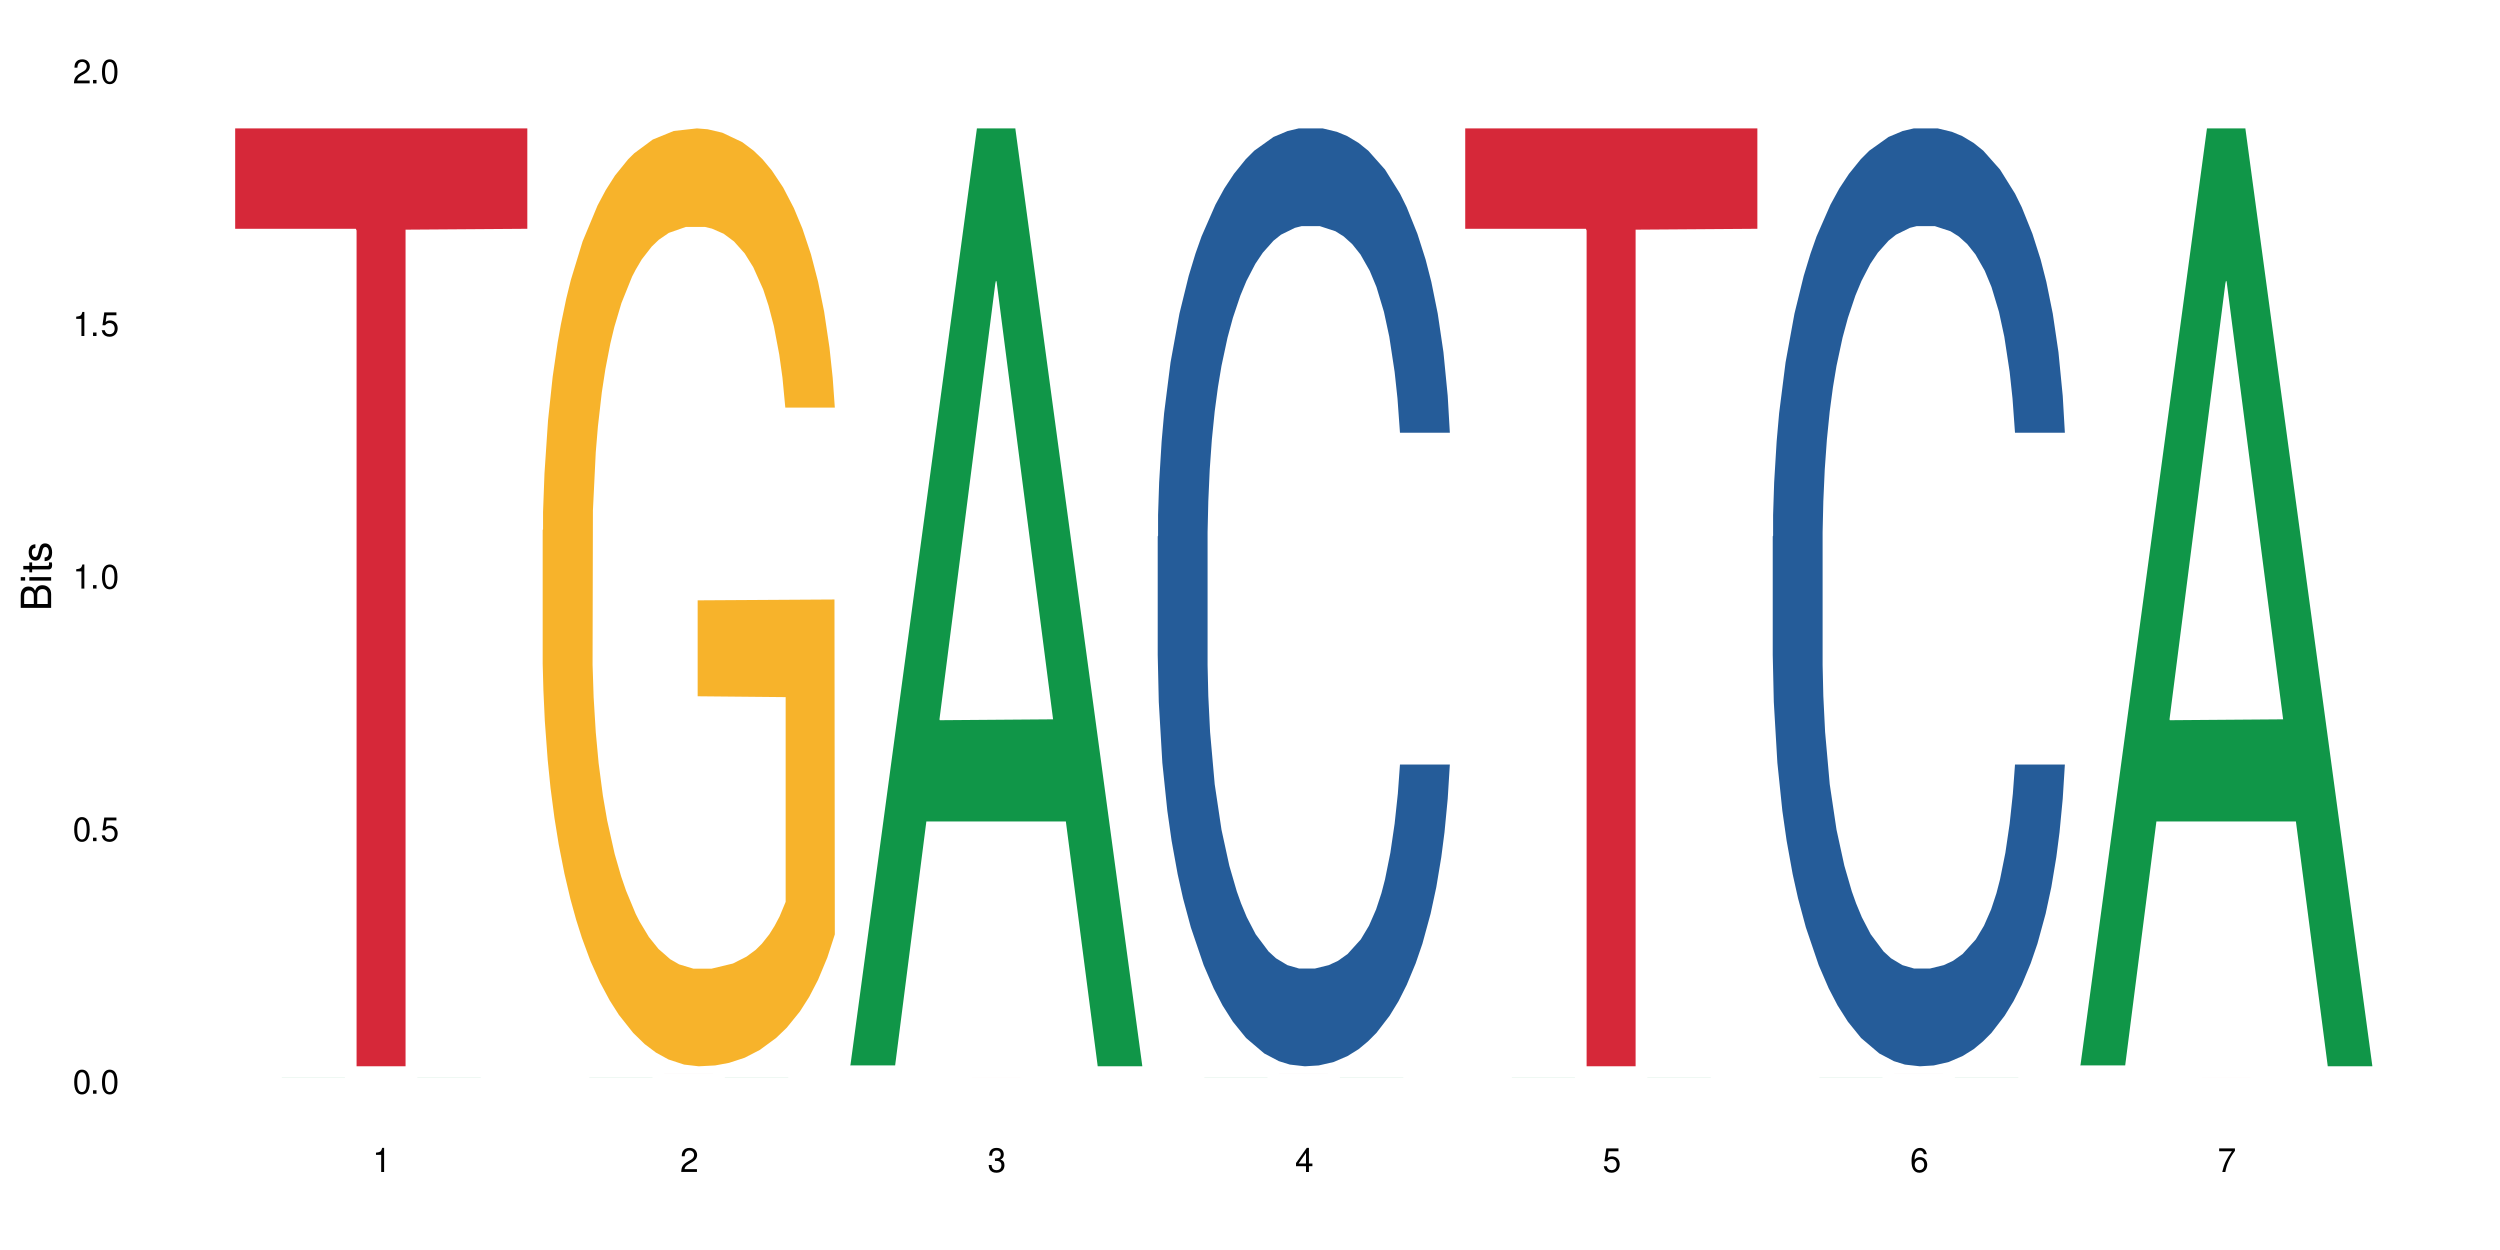 <?xml version="1.0" encoding="UTF-8"?>
<svg xmlns="http://www.w3.org/2000/svg" xmlns:xlink="http://www.w3.org/1999/xlink" width="720" height="360" viewBox="0 0 720 360">
<defs>
<g>
<g id="glyph-0-0">
</g>
<g id="glyph-0-1">
<path d="M 2.641 -6.938 C 2 -6.938 1.422 -6.656 1.078 -6.172 C 0.641 -5.562 0.406 -4.641 0.406 -3.359 C 0.406 -1.016 1.188 0.219 2.641 0.219 C 4.078 0.219 4.859 -1.016 4.859 -3.297 C 4.859 -4.641 4.656 -5.547 4.203 -6.172 C 3.844 -6.656 3.281 -6.938 2.641 -6.938 Z M 2.641 -6.188 C 3.547 -6.188 4 -5.25 4 -3.375 C 4 -1.406 3.562 -0.484 2.625 -0.484 C 1.734 -0.484 1.281 -1.438 1.281 -3.344 C 1.281 -5.25 1.734 -6.188 2.641 -6.188 Z M 2.641 -6.188 "/>
</g>
<g id="glyph-0-2">
<path d="M 1.828 -1 L 0.828 -1 L 0.828 0 L 1.828 0 Z M 1.828 -1 "/>
</g>
<g id="glyph-0-3">
<path d="M 4.562 -6.797 L 1.062 -6.797 L 0.547 -3.094 L 1.328 -3.094 C 1.719 -3.562 2.047 -3.734 2.578 -3.734 C 3.484 -3.734 4.062 -3.109 4.062 -2.094 C 4.062 -1.125 3.484 -0.531 2.578 -0.531 C 1.828 -0.531 1.375 -0.906 1.188 -1.672 L 0.328 -1.672 C 0.453 -1.109 0.547 -0.844 0.75 -0.594 C 1.125 -0.078 1.828 0.219 2.594 0.219 C 3.969 0.219 4.922 -0.781 4.922 -2.219 C 4.922 -3.562 4.031 -4.484 2.719 -4.484 C 2.25 -4.484 1.859 -4.359 1.469 -4.062 L 1.734 -5.969 L 4.562 -5.969 Z M 4.562 -6.797 "/>
</g>
<g id="glyph-0-4">
<path d="M 2.484 -4.938 L 2.484 0 L 3.328 0 L 3.328 -6.938 L 2.766 -6.938 C 2.469 -5.875 2.281 -5.734 0.984 -5.562 L 0.984 -4.938 Z M 2.484 -4.938 "/>
</g>
<g id="glyph-0-5">
<path d="M 4.859 -0.828 L 1.281 -0.828 C 1.359 -1.406 1.672 -1.781 2.5 -2.281 L 3.469 -2.828 C 4.406 -3.344 4.906 -4.062 4.906 -4.906 C 4.906 -5.484 4.672 -6.031 4.266 -6.406 C 3.859 -6.766 3.375 -6.938 2.719 -6.938 C 1.859 -6.938 1.219 -6.625 0.844 -6.031 C 0.609 -5.672 0.5 -5.234 0.484 -4.531 L 1.328 -4.531 C 1.359 -5.016 1.406 -5.281 1.531 -5.516 C 1.75 -5.938 2.188 -6.203 2.703 -6.203 C 3.469 -6.203 4.031 -5.641 4.031 -4.891 C 4.031 -4.344 3.719 -3.859 3.125 -3.516 L 2.234 -3 C 0.812 -2.172 0.406 -1.531 0.328 -0.016 L 4.859 -0.016 Z M 4.859 -0.828 "/>
</g>
<g id="glyph-0-6">
<path d="M 2.125 -3.188 L 2.578 -3.188 C 3.5 -3.188 3.984 -2.766 3.984 -1.922 C 3.984 -1.062 3.469 -0.531 2.594 -0.531 C 1.656 -0.531 1.203 -1 1.156 -2.016 L 0.312 -2.016 C 0.344 -1.453 0.438 -1.094 0.609 -0.781 C 0.953 -0.109 1.625 0.219 2.547 0.219 C 3.953 0.219 4.859 -0.625 4.859 -1.938 C 4.859 -2.828 4.516 -3.297 3.703 -3.594 C 4.344 -3.844 4.656 -4.328 4.656 -5.031 C 4.656 -6.219 3.875 -6.938 2.578 -6.938 C 1.203 -6.938 0.484 -6.172 0.453 -4.703 L 1.297 -4.703 C 1.312 -5.125 1.344 -5.359 1.453 -5.578 C 1.641 -5.969 2.062 -6.203 2.594 -6.203 C 3.344 -6.203 3.797 -5.75 3.797 -5 C 3.797 -4.516 3.609 -4.219 3.25 -4.047 C 3.016 -3.953 2.703 -3.922 2.125 -3.906 Z M 2.125 -3.188 "/>
</g>
<g id="glyph-0-7">
<path d="M 3.141 -1.672 L 3.141 0 L 3.984 0 L 3.984 -1.672 L 4.984 -1.672 L 4.984 -2.438 L 3.984 -2.438 L 3.984 -6.938 L 3.359 -6.938 L 0.266 -2.578 L 0.266 -1.672 Z M 3.141 -2.438 L 1 -2.438 L 3.141 -5.5 Z M 3.141 -2.438 "/>
</g>
<g id="glyph-0-8">
<path d="M 4.781 -5.125 C 4.609 -6.266 3.891 -6.938 2.844 -6.938 C 2.094 -6.938 1.422 -6.578 1.031 -5.953 C 0.594 -5.266 0.406 -4.422 0.406 -3.172 C 0.406 -2 0.578 -1.25 0.984 -0.641 C 1.359 -0.078 1.953 0.219 2.703 0.219 C 3.984 0.219 4.922 -0.75 4.922 -2.094 C 4.922 -3.375 4.062 -4.281 2.844 -4.281 C 2.172 -4.281 1.641 -4.031 1.281 -3.516 C 1.281 -5.234 1.828 -6.188 2.797 -6.188 C 3.391 -6.188 3.797 -5.797 3.938 -5.125 Z M 2.734 -3.531 C 3.547 -3.531 4.062 -2.953 4.062 -2.031 C 4.062 -1.156 3.484 -0.531 2.703 -0.531 C 1.922 -0.531 1.328 -1.188 1.328 -2.078 C 1.328 -2.938 1.906 -3.531 2.734 -3.531 Z M 2.734 -3.531 "/>
</g>
<g id="glyph-0-9">
<path d="M 4.984 -6.797 L 0.438 -6.797 L 0.438 -5.969 L 4.109 -5.969 C 2.5 -3.656 1.828 -2.234 1.328 0 L 2.219 0 C 2.594 -2.172 3.453 -4.047 4.984 -6.094 Z M 4.984 -6.797 "/>
</g>
<g id="glyph-1-0">
</g>
<g id="glyph-1-1">
<path d="M 0 -0.953 L 0 -4.891 C 0 -5.719 -0.234 -6.344 -0.734 -6.797 C -1.188 -7.234 -1.812 -7.469 -2.5 -7.469 C -3.547 -7.469 -4.188 -7 -4.625 -5.875 C -4.984 -6.688 -5.625 -7.094 -6.531 -7.094 C -7.172 -7.094 -7.734 -6.859 -8.141 -6.391 C -8.562 -5.922 -8.75 -5.344 -8.75 -4.5 L -8.75 -0.953 Z M -4.984 -2.062 L -7.766 -2.062 L -7.766 -4.219 C -7.766 -4.844 -7.688 -5.203 -7.453 -5.5 C -7.219 -5.812 -6.859 -5.969 -6.375 -5.969 C -5.891 -5.969 -5.531 -5.812 -5.297 -5.5 C -5.062 -5.203 -4.984 -4.844 -4.984 -4.219 Z M -0.984 -2.062 L -4 -2.062 L -4 -4.781 C -4 -5.766 -3.438 -6.359 -2.484 -6.359 C -1.547 -6.359 -0.984 -5.766 -0.984 -4.781 Z M -0.984 -2.062 "/>
</g>
<g id="glyph-1-2">
<path d="M -6.281 -1.797 L -6.281 -0.797 L 0 -0.797 L 0 -1.797 Z M -8.75 -1.797 L -8.75 -0.797 L -7.484 -0.797 L -7.484 -1.797 Z M -8.75 -1.797 "/>
</g>
<g id="glyph-1-3">
<path d="M -6.281 -3.047 L -6.281 -2.016 L -8.016 -2.016 L -8.016 -1.016 L -6.281 -1.016 L -6.281 -0.172 L -5.469 -0.172 L -5.469 -1.016 L -0.719 -1.016 C -0.078 -1.016 0.281 -1.453 0.281 -2.234 C 0.281 -2.5 0.25 -2.719 0.188 -3.047 L -0.641 -3.047 C -0.609 -2.906 -0.594 -2.766 -0.594 -2.562 C -0.594 -2.141 -0.719 -2.016 -1.156 -2.016 L -5.469 -2.016 L -5.469 -3.047 Z M -6.281 -3.047 "/>
</g>
<g id="glyph-1-4">
<path d="M -4.531 -5.25 C -5.766 -5.25 -6.469 -4.422 -6.469 -2.969 C -6.469 -1.516 -5.719 -0.562 -4.547 -0.562 C -3.562 -0.562 -3.094 -1.062 -2.734 -2.562 L -2.516 -3.484 C -2.344 -4.188 -2.094 -4.469 -1.641 -4.469 C -1.047 -4.469 -0.641 -3.875 -0.641 -3 C -0.641 -2.453 -0.797 -2 -1.062 -1.75 C -1.25 -1.594 -1.422 -1.531 -1.875 -1.469 L -1.875 -0.406 C -0.422 -0.453 0.281 -1.266 0.281 -2.922 C 0.281 -4.5 -0.5 -5.516 -1.719 -5.516 C -2.656 -5.516 -3.172 -4.984 -3.469 -3.734 L -3.703 -2.766 C -3.891 -1.953 -4.156 -1.609 -4.594 -1.609 C -5.188 -1.609 -5.547 -2.125 -5.547 -2.938 C -5.547 -3.75 -5.203 -4.172 -4.531 -4.203 Z M -4.531 -5.25 "/>
</g>
</g>
</defs>
<rect x="-72" y="-36" width="864" height="432" fill="rgb(100%, 100%, 100%)" fill-opacity="1"/>
<path fill-rule="nonzero" fill="rgb(6.275%, 58.824%, 28.235%)" fill-opacity="1" d="M 67.73 310.398 L 67.82 310.398 L 104.227 310.395 L 115.281 310.395 L 151.867 310.398 L 67.73 310.398 L 126.156 310.398 L 109.887 310.395 L 109.527 310.395 L 93.438 310.398 L 93.527 310.398 Z M 67.73 310.398 "/>
<path fill-rule="nonzero" fill="rgb(14.51%, 36.078%, 60%)" fill-opacity="1" d="M 67.73 308.195 L 68.141 308.195 L 68.859 308.191 L 151.867 308.191 L 83.328 308.191 L 82.711 308.195 L 82.094 308.195 L 151.867 308.195 Z M 67.73 308.195 "/>
<path fill-rule="nonzero" fill="rgb(96.863%, 70.196%, 16.863%)" fill-opacity="1" d="M 67.73 309.297 L 67.832 309.297 L 67.832 309.293 L 151.867 309.293 L 82.199 309.293 L 82.094 309.297 L 137.707 309.297 L 112.363 309.297 L 151.867 309.297 Z M 67.73 309.297 "/>
<path fill-rule="nonzero" fill="rgb(83.922%, 15.686%, 22.353%)" fill-opacity="1" d="M 67.73 36.977 L 151.867 36.977 L 151.867 65.891 L 116.801 66.145 L 116.801 307.094 L 102.695 307.094 L 102.695 66.398 L 102.488 65.891 L 67.73 65.891 Z M 67.73 36.977 "/>
<path fill-rule="nonzero" fill="rgb(6.275%, 58.824%, 28.235%)" fill-opacity="1" d="M 156.293 310.398 L 156.383 310.398 L 192.789 310.395 L 203.844 310.395 L 240.43 310.398 L 156.293 310.398 L 214.723 310.398 L 198.453 310.395 L 198.094 310.395 L 182.004 310.398 L 182.094 310.398 Z M 156.293 310.398 "/>
<path fill-rule="nonzero" fill="rgb(14.51%, 36.078%, 60%)" fill-opacity="1" d="M 156.293 308.195 L 156.703 308.195 L 157.422 308.191 L 240.43 308.191 L 171.891 308.191 L 171.273 308.195 L 170.66 308.195 L 240.43 308.195 Z M 156.293 308.195 "/>
<path fill-rule="nonzero" fill="rgb(96.863%, 70.196%, 16.863%)" fill-opacity="1" d="M 156.293 152.672 L 156.398 152.426 L 156.398 147.492 L 156.809 136.391 L 157.832 121.098 L 159.168 108.516 L 160.605 98.648 L 161.527 93.469 L 163.066 86.066 L 164.398 80.641 L 167.785 69.539 L 172.094 59.18 L 174.457 54.738 L 177.121 50.547 L 180.918 45.859 L 182.664 44.133 L 188 40.184 L 194.051 37.719 L 200.723 36.977 L 203.801 37.227 L 208.008 38.211 L 213.754 40.926 L 217.035 43.391 L 219.602 45.859 L 222.27 49.066 L 225.551 54 L 228.629 59.918 L 231.094 65.84 L 233.555 73.242 L 235.605 81.133 L 237.352 89.77 L 238.891 100.129 L 239.812 108.762 L 240.43 117.395 L 226.168 117.395 L 225.348 108.762 L 224.422 102.102 L 222.883 93.961 L 221.344 88.043 L 219.805 83.355 L 216.934 76.941 L 214.473 72.992 L 211.395 69.539 L 208.418 67.32 L 205.031 65.84 L 202.98 65.348 L 197.543 65.348 L 192.617 67.074 L 189.742 69.047 L 187.691 71.02 L 184.816 74.719 L 183.074 77.68 L 182.047 79.652 L 178.969 87.301 L 176.918 94.207 L 175.789 98.895 L 174.352 106.297 L 173.328 112.957 L 172.199 122.824 L 171.582 130.223 L 170.762 146.996 L 170.66 191.402 L 170.965 200.773 L 171.582 210.887 L 172.402 219.77 L 173.633 229.145 L 174.867 236.297 L 177.02 245.918 L 178.867 252.332 L 180.305 256.523 L 183.074 263.184 L 184.203 265.406 L 186.871 269.844 L 189.641 273.297 L 193.027 276.258 L 195.59 277.738 L 199.695 278.973 L 204.93 278.973 L 211.086 277.492 L 214.984 275.52 L 217.652 273.547 L 219.395 271.82 L 221.551 269.105 L 223.09 266.637 L 224.527 263.926 L 226.27 259.73 L 226.27 200.773 L 200.926 200.527 L 200.926 172.898 L 240.328 172.652 L 240.43 269.105 L 238.273 275.766 L 235.605 282.18 L 233.043 287.113 L 230.375 291.305 L 226.578 295.992 L 223.5 298.953 L 218.781 302.406 L 214.473 304.629 L 209.957 306.105 L 205.953 306.848 L 201.234 307.094 L 197.027 306.602 L 192.512 305.121 L 188.922 303.148 L 185.641 300.68 L 182.355 297.473 L 178.25 292.293 L 175.582 288.102 L 172.812 282.918 L 170.043 276.754 L 167.582 270.094 L 165.938 264.91 L 164.297 258.992 L 162.555 251.59 L 160.91 243.203 L 159.68 235.555 L 158.551 226.922 L 157.73 218.781 L 156.91 207.68 L 156.5 198.801 L 156.293 191.152 Z M 156.293 152.672 "/>
<path fill-rule="nonzero" fill="rgb(83.922%, 15.686%, 22.353%)" fill-opacity="1" d="M 156.293 309.293 L 240.43 309.293 L 205.363 309.293 L 205.363 309.297 L 191.258 309.297 L 191.258 309.293 Z M 156.293 309.293 "/>
<path fill-rule="nonzero" fill="rgb(6.275%, 58.824%, 28.235%)" fill-opacity="1" d="M 244.859 306.84 L 244.949 306.586 L 281.352 36.977 L 292.41 36.977 L 328.992 307.094 L 316.141 307.094 L 306.969 236.586 L 266.789 236.586 L 257.801 306.84 L 244.859 306.84 L 270.656 207.418 L 303.285 207.164 L 287.016 81.109 L 286.836 80.855 L 286.656 81.617 L 270.566 207.164 L 270.656 207.418 Z M 244.859 306.84 "/>
<path fill-rule="nonzero" fill="rgb(14.51%, 36.078%, 60%)" fill-opacity="1" d="M 244.859 308.195 L 245.27 308.195 L 245.988 308.191 L 328.992 308.191 L 260.453 308.191 L 259.84 308.195 L 259.223 308.195 L 328.992 308.195 Z M 244.859 308.195 "/>
<path fill-rule="nonzero" fill="rgb(96.863%, 70.196%, 16.863%)" fill-opacity="1" d="M 244.859 309.297 L 244.961 309.297 L 244.961 309.293 L 328.992 309.293 L 259.324 309.293 L 259.223 309.297 L 314.832 309.297 L 289.492 309.297 L 328.992 309.297 Z M 244.859 309.297 "/>
<path fill-rule="nonzero" fill="rgb(83.922%, 15.686%, 22.353%)" fill-opacity="1" d="M 244.859 310.395 L 328.992 310.395 L 293.93 310.395 L 293.93 310.398 L 279.82 310.398 L 279.82 310.395 Z M 244.859 310.395 "/>
<path fill-rule="nonzero" fill="rgb(6.275%, 58.824%, 28.235%)" fill-opacity="1" d="M 333.422 310.398 L 333.512 310.398 L 369.914 310.395 L 380.973 310.395 L 417.555 310.398 L 333.422 310.398 L 391.848 310.398 L 375.578 310.395 L 375.219 310.395 L 359.129 310.398 L 359.219 310.398 Z M 333.422 310.398 "/>
<path fill-rule="nonzero" fill="rgb(14.51%, 36.078%, 60%)" fill-opacity="1" d="M 333.422 154.504 L 333.523 154.258 L 333.523 148.332 L 333.832 138.949 L 334.551 127.098 L 335.27 118.953 L 337.113 104.383 L 339.68 90.309 L 342.348 79.445 L 344.297 73.027 L 346.043 68.09 L 350.043 58.953 L 352.609 54.262 L 355.379 50.062 L 358.766 45.867 L 361.227 43.398 L 366.766 39.445 L 370.871 37.719 L 374.051 36.977 L 380.926 36.977 L 385.031 37.965 L 388.008 39.199 L 391.289 41.176 L 394.059 43.398 L 398.883 48.828 L 403.191 55.742 L 405.141 59.695 L 408.219 67.348 L 410.578 74.754 L 412.223 81.176 L 414.066 90.309 L 415.711 101.422 L 416.941 114.012 L 417.555 124.629 L 403.191 124.629 L 402.473 114.754 L 401.652 107.102 L 400.113 96.977 L 398.574 89.816 L 396.422 82.656 L 394.469 77.965 L 391.805 73.273 L 389.441 70.312 L 386.98 68.09 L 384.621 66.605 L 380.105 65.125 L 374.875 65.125 L 372.922 65.621 L 368.922 67.594 L 366.766 69.324 L 363.688 72.781 L 361.535 75.988 L 358.969 80.926 L 357.227 85.125 L 355.07 91.543 L 353.531 97.223 L 351.789 105.371 L 350.762 111.543 L 349.836 118.457 L 349.016 126.605 L 348.402 135.246 L 347.992 144.383 L 347.785 153.27 L 347.785 191.543 L 347.992 200.43 L 348.504 210.801 L 349.836 225.863 L 351.789 238.949 L 354.043 249.316 L 356.199 256.727 L 357.43 260.184 L 359.07 264.133 L 361.637 269.07 L 365.332 274.008 L 367.484 275.984 L 370.77 277.961 L 374.156 278.945 L 378.668 278.945 L 382.672 277.961 L 385.34 276.723 L 388.109 274.75 L 391.906 270.551 L 394.266 266.602 L 396.316 261.91 L 397.855 257.219 L 398.883 253.27 L 400.422 245.613 L 401.652 237.219 L 402.578 228.578 L 403.191 220.184 L 417.555 220.184 L 416.941 230.059 L 416.016 239.688 L 415.094 246.848 L 413.656 255.492 L 412.016 263.145 L 409.656 271.785 L 407.707 277.465 L 405.141 283.637 L 402.781 288.328 L 400.215 292.527 L 396.422 297.465 L 393.957 299.934 L 391.289 302.156 L 388.109 304.133 L 384.109 305.859 L 379.797 306.848 L 375.797 307.094 L 371.488 306.602 L 368.305 305.613 L 364.102 303.391 L 358.867 298.945 L 355.07 294.254 L 352.094 289.562 L 349.531 284.625 L 346.656 277.961 L 342.965 267.094 L 340.707 258.699 L 339.168 251.785 L 337.422 242.156 L 336.191 233.516 L 334.754 219.688 L 333.73 202.16 L 333.422 188.578 Z M 333.422 154.504 "/>
<path fill-rule="nonzero" fill="rgb(96.863%, 70.196%, 16.863%)" fill-opacity="1" d="M 333.422 308.195 L 333.934 308.195 L 334.961 308.191 L 417.555 308.191 L 348.711 308.191 L 347.887 308.195 L 347.785 308.195 L 403.398 308.195 L 378.055 308.195 L 417.555 308.195 Z M 333.422 308.195 "/>
<path fill-rule="nonzero" fill="rgb(83.922%, 15.686%, 22.353%)" fill-opacity="1" d="M 333.422 309.293 L 417.555 309.293 L 382.492 309.293 L 382.492 309.297 L 368.383 309.297 L 368.383 309.293 Z M 333.422 309.293 "/>
<path fill-rule="nonzero" fill="rgb(6.275%, 58.824%, 28.235%)" fill-opacity="1" d="M 421.984 310.398 L 422.074 310.398 L 458.48 310.395 L 469.535 310.395 L 506.121 310.398 L 421.984 310.398 L 480.41 310.398 L 464.141 310.395 L 463.781 310.395 L 447.691 310.398 L 447.781 310.398 Z M 421.984 310.398 "/>
<path fill-rule="nonzero" fill="rgb(14.51%, 36.078%, 60%)" fill-opacity="1" d="M 421.984 308.195 L 422.395 308.195 L 423.113 308.191 L 506.121 308.191 L 437.582 308.191 L 436.965 308.195 L 436.348 308.195 L 506.121 308.195 Z M 421.984 308.195 "/>
<path fill-rule="nonzero" fill="rgb(96.863%, 70.196%, 16.863%)" fill-opacity="1" d="M 421.984 309.297 L 422.086 309.297 L 422.086 309.293 L 506.121 309.293 L 436.453 309.293 L 436.348 309.297 L 491.961 309.297 L 466.617 309.297 L 506.121 309.297 Z M 421.984 309.297 "/>
<path fill-rule="nonzero" fill="rgb(83.922%, 15.686%, 22.353%)" fill-opacity="1" d="M 421.984 36.977 L 506.121 36.977 L 506.121 65.891 L 471.055 66.145 L 471.055 307.094 L 456.945 307.094 L 456.945 66.398 L 456.742 65.891 L 421.984 65.891 Z M 421.984 36.977 "/>
<path fill-rule="nonzero" fill="rgb(6.275%, 58.824%, 28.235%)" fill-opacity="1" d="M 510.547 310.398 L 510.637 310.398 L 547.043 310.395 L 558.098 310.395 L 594.684 310.398 L 510.547 310.398 L 568.977 310.398 L 552.707 310.395 L 552.348 310.395 L 536.258 310.398 L 536.348 310.398 Z M 510.547 310.398 "/>
<path fill-rule="nonzero" fill="rgb(14.51%, 36.078%, 60%)" fill-opacity="1" d="M 510.547 154.504 L 510.652 154.258 L 510.652 148.332 L 510.957 138.949 L 511.676 127.098 L 512.395 118.953 L 514.242 104.383 L 516.809 90.309 L 519.473 79.445 L 521.426 73.027 L 523.168 68.09 L 527.168 58.953 L 529.734 54.262 L 532.504 50.062 L 535.891 45.867 L 538.355 43.398 L 543.895 39.445 L 548 37.719 L 551.18 36.977 L 558.055 36.977 L 562.156 37.965 L 565.133 39.199 L 568.418 41.176 L 571.188 43.398 L 576.008 48.828 L 580.32 55.742 L 582.27 59.695 L 585.348 67.348 L 587.707 74.754 L 589.348 81.176 L 591.195 90.309 L 592.836 101.422 L 594.066 114.012 L 594.684 124.629 L 580.32 124.629 L 579.602 114.754 L 578.781 107.102 L 577.242 96.977 L 575.703 89.816 L 573.547 82.656 L 571.598 77.965 L 568.93 73.273 L 566.57 70.312 L 564.105 68.09 L 561.746 66.605 L 557.234 65.125 L 552 65.125 L 550.051 65.621 L 546.051 67.594 L 543.895 69.324 L 540.816 72.781 L 538.66 75.988 L 536.098 80.926 L 534.352 85.125 L 532.199 91.543 L 530.66 97.223 L 528.914 105.371 L 527.887 111.543 L 526.965 118.457 L 526.145 126.605 L 525.527 135.246 L 525.117 144.383 L 524.914 153.27 L 524.914 191.543 L 525.117 200.43 L 525.629 210.801 L 526.965 225.863 L 528.914 238.949 L 531.172 249.316 L 533.324 256.727 L 534.559 260.184 L 536.199 264.133 L 538.766 269.07 L 542.457 274.008 L 544.613 275.984 L 547.895 277.961 L 551.281 278.945 L 555.797 278.945 L 559.797 277.961 L 562.465 276.723 L 565.234 274.75 L 569.031 270.551 L 571.391 266.602 L 573.445 261.91 L 574.984 257.219 L 576.008 253.27 L 577.547 245.613 L 578.781 237.219 L 579.703 228.578 L 580.32 220.184 L 594.684 220.184 L 594.066 230.059 L 593.145 239.688 L 592.223 246.848 L 590.785 255.492 L 589.145 263.145 L 586.781 271.785 L 584.832 277.465 L 582.27 283.637 L 579.91 288.328 L 577.344 292.527 L 573.547 297.465 L 571.086 299.934 L 568.418 302.156 L 565.234 304.133 L 561.234 305.859 L 556.926 306.848 L 552.922 307.094 L 548.613 306.602 L 545.434 305.613 L 541.227 303.391 L 535.992 298.945 L 532.199 294.254 L 529.223 289.562 L 526.656 284.625 L 523.785 277.961 L 520.09 267.094 L 517.832 258.699 L 516.293 251.785 L 514.551 242.156 L 513.316 233.516 L 511.883 219.688 L 510.855 202.16 L 510.547 188.578 Z M 510.547 154.504 "/>
<path fill-rule="nonzero" fill="rgb(96.863%, 70.196%, 16.863%)" fill-opacity="1" d="M 510.547 308.195 L 511.062 308.195 L 512.086 308.191 L 594.684 308.191 L 525.836 308.191 L 525.016 308.195 L 524.914 308.195 L 580.523 308.195 L 555.18 308.195 L 594.684 308.195 Z M 510.547 308.195 "/>
<path fill-rule="nonzero" fill="rgb(83.922%, 15.686%, 22.353%)" fill-opacity="1" d="M 510.547 309.293 L 594.684 309.293 L 559.617 309.293 L 559.617 309.297 L 545.512 309.297 L 545.512 309.293 Z M 510.547 309.293 "/>
<path fill-rule="nonzero" fill="rgb(6.275%, 58.824%, 28.235%)" fill-opacity="1" d="M 599.113 306.84 L 599.203 306.586 L 635.605 36.977 L 646.664 36.977 L 683.246 307.094 L 670.395 307.094 L 661.223 236.586 L 621.043 236.586 L 612.055 306.84 L 599.113 306.84 L 624.91 207.418 L 657.539 207.164 L 641.27 81.109 L 641.09 80.855 L 640.91 81.617 L 624.82 207.164 L 624.91 207.418 Z M 599.113 306.84 "/>
<path fill-rule="nonzero" fill="rgb(14.51%, 36.078%, 60%)" fill-opacity="1" d="M 599.113 308.195 L 599.523 308.195 L 600.238 308.191 L 683.246 308.191 L 614.707 308.191 L 614.09 308.195 L 613.477 308.195 L 683.246 308.195 Z M 599.113 308.195 "/>
<path fill-rule="nonzero" fill="rgb(96.863%, 70.196%, 16.863%)" fill-opacity="1" d="M 599.113 309.297 L 599.215 309.297 L 599.215 309.293 L 683.246 309.293 L 613.578 309.293 L 613.477 309.297 L 669.086 309.297 L 643.742 309.297 L 683.246 309.297 Z M 599.113 309.297 "/>
<path fill-rule="nonzero" fill="rgb(83.922%, 15.686%, 22.353%)" fill-opacity="1" d="M 599.113 310.395 L 683.246 310.395 L 648.184 310.395 L 648.184 310.398 L 634.074 310.398 L 634.074 310.395 Z M 599.113 310.395 "/>
<g fill="rgb(0%, 0%, 0%)" fill-opacity="1">
<use xlink:href="#glyph-0-1" x="20.965" y="314.993"/>
<use xlink:href="#glyph-0-2" x="25.965" y="314.993"/>
<use xlink:href="#glyph-0-1" x="28.965" y="314.993"/>
</g>
<g fill="rgb(0%, 0%, 0%)" fill-opacity="1">
<use xlink:href="#glyph-0-1" x="20.965" y="242.251"/>
<use xlink:href="#glyph-0-2" x="25.965" y="242.251"/>
<use xlink:href="#glyph-0-3" x="28.965" y="242.251"/>
</g>
<g fill="rgb(0%, 0%, 0%)" fill-opacity="1">
<use xlink:href="#glyph-0-4" x="20.965" y="169.509"/>
<use xlink:href="#glyph-0-2" x="25.965" y="169.509"/>
<use xlink:href="#glyph-0-1" x="28.965" y="169.509"/>
</g>
<g fill="rgb(0%, 0%, 0%)" fill-opacity="1">
<use xlink:href="#glyph-0-4" x="20.965" y="96.767"/>
<use xlink:href="#glyph-0-2" x="25.965" y="96.767"/>
<use xlink:href="#glyph-0-3" x="28.965" y="96.767"/>
</g>
<g fill="rgb(0%, 0%, 0%)" fill-opacity="1">
<use xlink:href="#glyph-0-5" x="20.965" y="24.024"/>
<use xlink:href="#glyph-0-2" x="25.965" y="24.024"/>
<use xlink:href="#glyph-0-1" x="28.965" y="24.024"/>
</g>
<g fill="rgb(0%, 0%, 0%)" fill-opacity="1">
<use xlink:href="#glyph-0-4" x="107.297" y="337.532"/>
</g>
<g fill="rgb(0%, 0%, 0%)" fill-opacity="1">
<use xlink:href="#glyph-0-5" x="195.863" y="337.532"/>
</g>
<g fill="rgb(0%, 0%, 0%)" fill-opacity="1">
<use xlink:href="#glyph-0-6" x="284.426" y="337.532"/>
</g>
<g fill="rgb(0%, 0%, 0%)" fill-opacity="1">
<use xlink:href="#glyph-0-7" x="372.988" y="337.532"/>
</g>
<g fill="rgb(0%, 0%, 0%)" fill-opacity="1">
<use xlink:href="#glyph-0-3" x="461.551" y="337.532"/>
</g>
<g fill="rgb(0%, 0%, 0%)" fill-opacity="1">
<use xlink:href="#glyph-0-8" x="550.117" y="337.532"/>
</g>
<g fill="rgb(0%, 0%, 0%)" fill-opacity="1">
<use xlink:href="#glyph-0-9" x="638.68" y="337.532"/>
</g>
<g fill="rgb(0%, 0%, 0%)" fill-opacity="1">
<use xlink:href="#glyph-1-1" x="14.725" y="176.012"/>
<use xlink:href="#glyph-1-2" x="14.725" y="168.012"/>
<use xlink:href="#glyph-1-3" x="14.725" y="165.012"/>
<use xlink:href="#glyph-1-4" x="14.725" y="162.012"/>
</g>
</svg>
